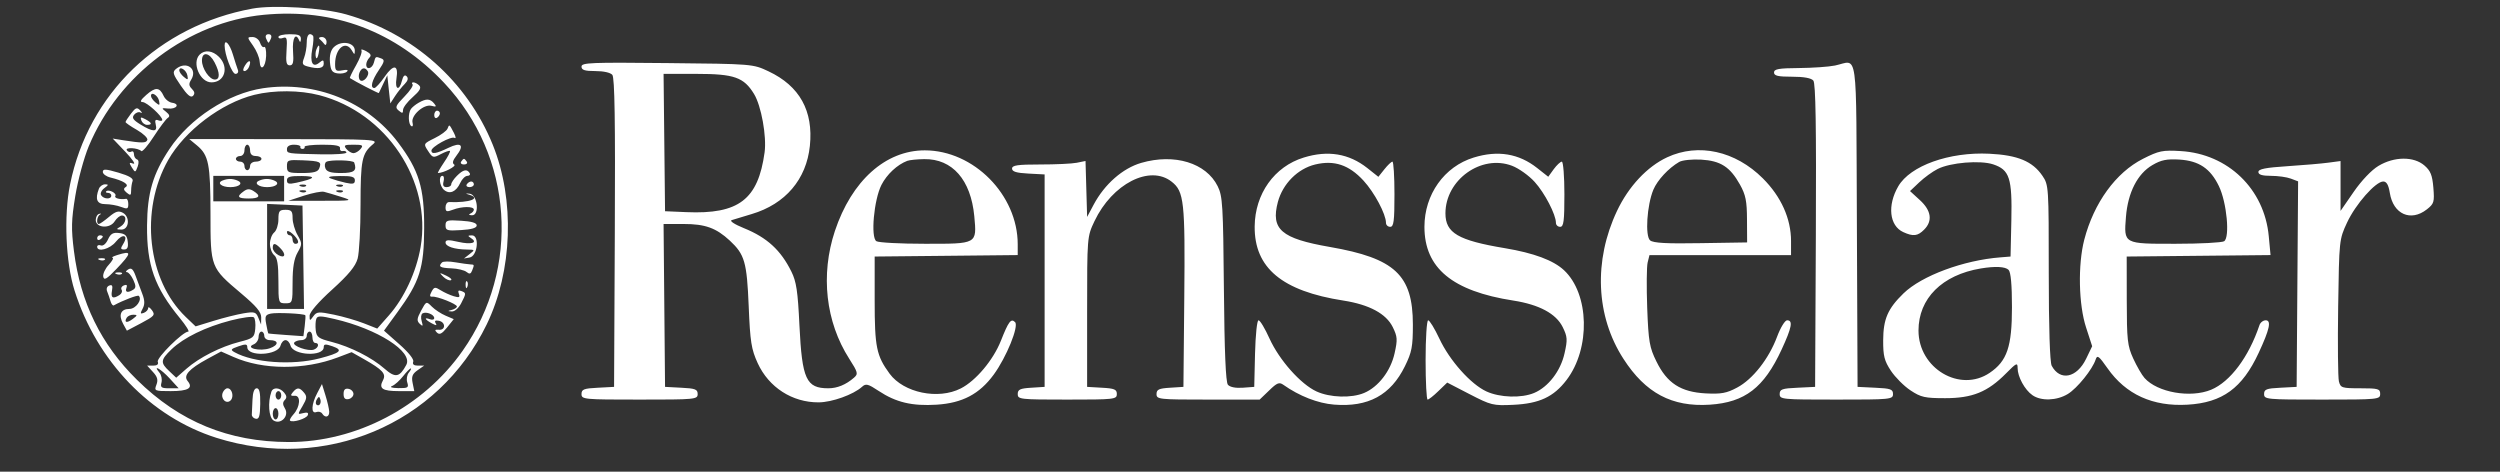 <svg xmlns="http://www.w3.org/2000/svg" xmlns:xlink="http://www.w3.org/1999/xlink" width="212" zoomAndPan="magnify" viewBox="0 0 159 30" height="40" preserveAspectRatio="xMidYMid meet" version="1.0"><rect x="0" y="0" width="159" height="30" fill="#333333" stroke="none"/><defs><clipPath id="44dd042773"><path d="M 4.016 0.375 L 154.984 0.375 L 154.984 28.68 L 4.016 28.68 Z M 4.016 0.375 " clip-rule="nonzero"/></clipPath></defs><g clip-path="url(#44dd042773)"><path fill="#ffffff" d="M 16.055 0.547 C 10.109 1.637 5.625 5.961 4.457 11.727 C 4.051 13.723 4.176 16.691 4.742 18.48 C 6.164 22.984 9.574 26.52 13.773 27.848 C 20.656 30.02 27.863 26.996 30.953 20.637 C 32.602 17.242 32.754 12.711 31.34 9.207 C 29.711 5.176 26.273 2.117 22.012 0.914 C 20.52 0.492 17.398 0.301 16.055 0.547 M 16.777 0.941 C 12 1.402 7.539 4.75 5.645 9.301 C 5.34 10.035 4.953 11.461 4.789 12.465 C 4.535 14.012 4.523 14.543 4.703 15.969 C 5.113 19.23 6.422 21.906 8.707 24.152 C 11.418 26.824 14.547 28.105 18.355 28.113 C 22.645 28.121 26.914 25.887 29.422 22.312 C 33.129 17.035 32.641 9.941 28.25 5.273 C 25.16 1.992 21.246 0.512 16.777 0.941 M 16.922 2.445 C 16.98 2.594 17.051 2.715 17.078 2.715 C 17.105 2.715 17.176 2.594 17.234 2.445 C 17.297 2.281 17.234 2.176 17.078 2.176 C 16.922 2.176 16.859 2.281 16.922 2.445 M 17.707 2.352 C 17.707 2.445 17.84 2.477 17.996 2.414 C 18.246 2.32 18.277 2.438 18.223 3.23 C 18.172 3.965 18.215 4.156 18.43 4.156 C 18.641 4.156 18.688 3.965 18.637 3.258 C 18.578 2.422 18.809 2.027 19.031 2.582 C 19.086 2.715 19.125 2.68 19.137 2.492 C 19.145 2.242 19 2.176 18.43 2.176 C 18.031 2.176 17.707 2.254 17.707 2.352 M 19.508 2.703 C 19.508 2.996 19.434 3.434 19.34 3.676 C 19.195 4.055 19.23 4.137 19.566 4.227 C 20.246 4.41 20.59 4.348 20.59 4.047 C 20.59 3.801 20.543 3.793 20.312 3.984 C 19.887 4.336 19.699 3.98 19.859 3.125 C 19.938 2.707 19.957 2.324 19.906 2.27 C 19.672 2.039 19.508 2.219 19.508 2.703 M 16.094 2.906 C 16.309 3.211 16.496 3.656 16.512 3.898 C 16.551 4.582 16.895 4.297 16.926 3.559 C 16.938 3.195 16.883 2.938 16.801 2.988 C 16.719 3.039 16.602 2.918 16.539 2.719 C 16.473 2.516 16.266 2.355 16.062 2.355 C 15.707 2.355 15.711 2.367 16.094 2.906 M 20.332 2.492 C 20.422 2.566 20.559 2.707 20.629 2.805 C 20.707 2.91 20.766 2.852 20.77 2.672 C 20.77 2.496 20.637 2.355 20.469 2.355 C 20.305 2.355 20.242 2.418 20.332 2.492 M 14.285 2.895 C 14.285 3.465 14.754 4.699 14.973 4.699 C 15.113 4.699 15.184 4.586 15.129 4.445 C 15.074 4.309 14.934 3.863 14.809 3.457 C 14.609 2.789 14.285 2.441 14.285 2.895 M 21.223 3.008 C 21.035 3.199 20.949 3.531 20.984 3.953 C 21.031 4.484 21.121 4.617 21.469 4.668 C 21.703 4.703 21.973 4.652 22.066 4.555 C 22.176 4.445 22.07 4.414 21.773 4.473 C 21.371 4.547 21.312 4.5 21.312 4.078 C 21.312 3.074 21.98 2.531 22.379 3.211 C 22.539 3.492 22.562 3.492 22.566 3.23 C 22.578 2.691 21.688 2.543 21.223 3.008 M 20.117 3.16 C 20.062 3.305 20.051 3.527 20.094 3.656 C 20.137 3.781 20.215 3.664 20.266 3.391 C 20.367 2.859 20.285 2.727 20.117 3.16 M 22.988 3.203 C 23.047 3.293 22.891 3.719 22.648 4.148 C 22.402 4.578 22.227 4.945 22.254 4.965 C 22.527 5.152 24.074 5.953 24.094 5.918 C 24.109 5.891 24.234 5.625 24.375 5.328 L 24.633 4.789 L 24.727 5.684 L 24.824 6.578 L 25.125 6.113 C 25.293 5.859 25.566 5.512 25.738 5.344 C 25.941 5.137 25.984 4.977 25.863 4.852 C 25.738 4.73 25.641 4.824 25.562 5.137 C 25.391 5.82 25.102 5.699 25.215 4.992 C 25.359 4.105 25.031 4.059 24.461 4.883 C 24.188 5.277 23.895 5.598 23.809 5.598 C 23.527 5.598 23.645 5.121 24.09 4.465 C 24.453 3.93 24.48 3.809 24.254 3.719 C 23.879 3.578 23.887 3.574 23.781 3.977 C 23.676 4.375 23.293 4.473 23.293 4.102 C 23.293 3.973 23.383 3.781 23.492 3.668 C 23.637 3.523 23.582 3.414 23.289 3.254 C 23.07 3.137 22.934 3.113 22.988 3.203 M 12.699 3.473 C 12.184 3.988 12.715 5.238 13.449 5.238 C 14.297 5.238 14.582 4.273 13.926 3.617 C 13.52 3.211 13.02 3.152 12.699 3.473 M 12.844 3.848 C 12.844 4.359 13.316 5.059 13.664 5.059 C 14 5.059 13.996 4.637 13.648 3.969 C 13.32 3.332 12.844 3.262 12.844 3.848 M 15.582 4.164 C 15.445 4.387 15.434 4.52 15.551 4.52 C 15.652 4.52 15.785 4.395 15.844 4.238 C 16.008 3.816 15.832 3.766 15.582 4.164 M 36.984 4.234 C 36.984 4.453 37.184 4.52 37.863 4.52 C 38.387 4.52 38.824 4.617 38.945 4.762 C 39.094 4.941 39.137 7.719 39.102 14.805 L 39.055 24.605 L 38.02 24.66 C 37.133 24.703 36.984 24.762 36.984 25.062 C 36.984 25.402 37.137 25.414 40.676 25.414 C 44.219 25.414 44.371 25.402 44.371 25.062 C 44.371 24.762 44.223 24.703 43.336 24.66 L 42.297 24.605 L 42.203 14.246 L 43.477 14.246 C 44.852 14.246 45.543 14.496 46.414 15.301 C 47.363 16.184 47.5 16.66 47.617 19.469 C 47.711 21.754 47.785 22.211 48.188 23.094 C 48.895 24.637 50.387 25.598 52.066 25.59 C 52.914 25.586 54.273 25.098 54.824 24.602 C 55.066 24.379 55.207 24.414 55.883 24.863 C 56.984 25.594 58.016 25.836 59.574 25.738 C 61.211 25.633 62.293 25.062 63.199 23.828 C 64.012 22.715 64.812 20.746 64.559 20.488 C 64.301 20.23 64.145 20.438 63.656 21.676 C 63.168 22.902 62.066 24.215 61.109 24.703 C 59.672 25.438 57.48 24.984 56.582 23.77 C 55.742 22.625 55.629 22.082 55.629 19.109 L 55.629 16.316 L 60.18 16.27 L 64.727 16.223 L 64.727 15.535 C 64.727 12.395 61.926 9.562 58.816 9.562 C 56.316 9.562 54.164 11.496 53.098 14.695 C 52.176 17.477 52.512 20.473 54.008 22.812 C 54.57 23.691 54.59 23.781 54.312 24.023 C 53.805 24.465 53.25 24.695 52.684 24.695 C 51.273 24.695 51.012 24.125 50.844 20.695 C 50.742 18.527 50.648 17.906 50.332 17.273 C 49.656 15.906 48.785 15.109 47.316 14.512 C 46.719 14.27 46.383 14.051 46.535 14 C 46.684 13.953 47.258 13.781 47.812 13.613 C 49.949 12.977 51.289 11.406 51.508 9.277 C 51.738 7.055 50.859 5.469 48.875 4.535 C 47.887 4.07 47.867 4.066 42.434 4.012 C 37.582 3.961 36.984 3.984 36.984 4.234 M 116.703 4.168 C 116.305 4.25 115.27 4.32 114.406 4.328 C 113.129 4.336 112.828 4.391 112.828 4.609 C 112.828 4.82 113.074 4.879 113.977 4.879 C 114.727 4.879 115.195 4.965 115.328 5.125 C 115.477 5.301 115.52 8.035 115.488 14.988 L 115.441 24.605 L 114.312 24.66 C 113.336 24.703 113.188 24.758 113.188 25.062 C 113.188 25.402 113.336 25.414 116.793 25.414 C 120.246 25.414 120.395 25.402 120.395 25.062 C 120.395 24.758 120.246 24.703 119.27 24.66 L 118.141 24.605 L 118.098 14.289 C 118.043 2.73 118.199 3.859 116.703 4.168 M 11.195 4.383 C 10.953 4.582 10.992 4.711 11.5 5.449 C 11.906 6.043 12.133 6.234 12.27 6.102 C 12.402 5.965 12.387 5.836 12.207 5.656 C 12.008 5.457 11.996 5.328 12.156 5.074 C 12.59 4.379 11.852 3.848 11.195 4.383 M 11.402 4.48 C 11.402 4.574 11.535 4.762 11.695 4.895 C 11.945 5.105 11.977 5.09 11.918 4.797 C 11.852 4.445 11.402 4.172 11.402 4.48 M 22.855 4.637 C 22.793 4.805 22.812 5.008 22.898 5.098 C 23.102 5.297 23.543 4.777 23.387 4.527 C 23.215 4.25 22.988 4.297 22.855 4.637 M 42.25 9.066 L 42.297 13.434 L 43.648 13.492 C 46.984 13.637 48.215 12.695 48.629 9.688 C 48.766 8.672 48.418 6.73 47.957 5.977 C 47.312 4.918 46.695 4.699 44.32 4.699 L 42.203 4.699 Z M 26.238 5.363 C 26.309 5.43 26.074 5.781 25.719 6.145 C 25.156 6.723 25.109 6.828 25.355 7.031 C 25.586 7.223 25.633 7.219 25.633 6.992 C 25.633 6.84 25.91 6.473 26.25 6.176 C 26.699 5.781 26.809 5.586 26.664 5.438 C 26.555 5.328 26.387 5.238 26.289 5.238 C 26.195 5.238 26.172 5.293 26.238 5.363 M 16.719 5.613 C 14.516 5.941 12.066 7.531 10.781 9.473 C 9.723 11.062 9.371 12.258 9.352 14.336 C 9.328 16.855 9.832 18.281 11.441 20.234 C 11.828 20.707 12.066 21.09 11.973 21.09 C 11.633 21.09 9.941 22.766 10.035 23.008 C 10.098 23.168 9.996 23.254 9.746 23.254 L 9.359 23.254 L 9.73 23.66 C 10.012 23.965 10.066 24.164 9.949 24.469 C 9.797 24.863 9.828 24.875 10.859 24.875 C 11.973 24.875 12.305 24.68 11.934 24.234 C 11.645 23.883 12.012 23.469 13.188 22.828 L 14.062 22.355 L 14.859 22.707 C 16.727 23.531 19.352 23.543 21.488 22.73 L 22.363 22.398 L 23.145 22.84 C 24.336 23.516 24.574 23.777 24.359 24.18 C 24.074 24.711 24.312 24.875 25.371 24.875 L 26.348 24.875 L 26.242 24.355 C 26.16 23.949 26.23 23.777 26.559 23.547 L 26.977 23.254 L 26.582 23.254 C 26.32 23.254 26.219 23.168 26.281 23.004 C 26.34 22.855 25.984 22.41 25.398 21.895 L 24.422 21.031 L 25.285 19.844 C 26.695 17.91 26.969 17.051 26.977 14.516 C 26.988 11.934 26.652 10.836 25.312 9.055 C 23.352 6.453 20.02 5.117 16.719 5.613 M 9.305 6.035 C 8.945 6.352 8.875 6.488 9.07 6.492 C 9.344 6.5 10.32 7.387 10.32 7.629 C 10.32 7.695 10.207 7.703 10.066 7.652 C 9.879 7.578 9.836 7.652 9.906 7.926 C 10.031 8.41 9.727 8.406 8.941 7.922 C 8.453 7.621 8.371 7.492 8.535 7.293 C 8.648 7.156 8.832 7.094 8.945 7.16 C 9.059 7.223 9.047 7.16 8.914 7.02 C 8.715 6.809 8.629 6.84 8.336 7.219 C 8.145 7.469 7.988 7.711 7.984 7.762 C 7.984 7.809 8.312 8.039 8.715 8.266 C 9.113 8.496 9.41 8.781 9.371 8.898 C 9.297 9.109 9.043 9.109 7.801 8.914 L 7.168 8.812 L 7.98 9.664 C 8.426 10.133 8.648 10.465 8.477 10.406 C 8.207 10.312 8.195 10.344 8.383 10.648 C 8.598 10.988 8.609 10.988 8.754 10.598 C 8.844 10.352 8.828 10.176 8.711 10.137 C 8.605 10.102 8.52 9.953 8.52 9.805 C 8.52 9.66 8.445 9.586 8.352 9.645 C 8.262 9.699 8.133 9.66 8.066 9.555 C 7.938 9.352 8.773 9.395 8.988 9.609 C 9.051 9.672 9.414 9.254 9.785 8.676 C 10.16 8.098 10.559 7.566 10.676 7.496 C 10.82 7.402 10.785 7.289 10.559 7.109 C 10.254 6.871 10.262 6.859 10.684 6.902 C 11.223 6.961 11.473 6.613 10.945 6.535 C 10.746 6.508 10.504 6.312 10.406 6.098 C 10.152 5.539 9.887 5.523 9.305 6.035 M 16.176 6.031 C 14.082 6.551 11.75 8.316 10.695 10.18 C 8.879 13.383 9.375 17.816 11.816 20.16 L 12.441 20.758 L 13.586 20.406 C 14.219 20.211 15.078 19.996 15.5 19.926 C 16.195 19.812 16.281 19.84 16.434 20.219 L 16.605 20.641 L 16.613 20.191 C 16.617 19.848 16.309 19.48 15.336 18.66 C 13.387 17.016 13.387 17.016 13.387 13.582 C 13.383 10.43 13.273 9.867 12.523 9.246 L 12.035 8.844 L 18.07 8.848 C 23.852 8.852 24.086 8.867 23.723 9.172 C 23.016 9.762 22.934 10.168 22.93 13.02 C 22.93 14.535 22.848 16.078 22.746 16.445 C 22.609 16.938 22.176 17.465 21.125 18.418 C 20.242 19.215 19.691 19.859 19.691 20.078 C 19.691 20.422 19.703 20.422 19.926 20.117 C 20.141 19.82 20.262 19.812 21.234 20.012 C 21.82 20.133 22.684 20.383 23.148 20.566 L 23.992 20.898 L 24.73 20.062 C 25.711 18.949 26.477 17.297 26.75 15.715 C 27.469 11.504 24.578 7.168 20.312 6.055 C 19.066 5.73 17.434 5.723 16.176 6.031 M 9.602 6.102 C 9.602 6.195 9.73 6.383 9.891 6.516 C 10.145 6.727 10.176 6.711 10.117 6.418 C 10.051 6.066 9.602 5.793 9.602 6.102 M 26.625 6.535 C 26.426 6.648 26.207 6.828 26.133 6.934 C 25.945 7.211 25.965 7.898 26.16 8.02 C 26.25 8.074 26.285 7.977 26.238 7.801 C 26.121 7.348 26.953 6.605 27.438 6.73 C 27.75 6.812 27.781 6.785 27.605 6.574 C 27.352 6.27 27.109 6.258 26.625 6.535 M 27.617 7.32 C 27.617 7.477 27.699 7.551 27.797 7.488 C 27.895 7.43 27.977 7.301 27.977 7.211 C 27.977 7.117 27.895 7.039 27.797 7.039 C 27.699 7.039 27.617 7.168 27.617 7.32 M 8.992 7.668 C 9.051 7.816 9.211 7.941 9.352 7.941 C 9.703 7.941 9.664 7.805 9.246 7.582 C 8.953 7.426 8.91 7.441 8.992 7.668 M 28.465 8.176 C 28.414 8.316 28.043 8.59 27.645 8.785 C 26.926 9.141 26.922 9.145 27.227 9.605 C 27.516 10.047 27.555 10.055 28.039 9.801 C 28.32 9.652 28.582 9.566 28.617 9.602 C 28.656 9.641 28.484 9.973 28.234 10.336 C 27.988 10.703 27.816 11.004 27.852 11.004 C 28.207 11.004 29.051 10.57 28.891 10.469 C 28.75 10.383 28.789 10.211 29.023 9.91 C 29.555 9.227 29.336 9.008 28.52 9.402 C 27.742 9.777 27.438 9.828 27.438 9.578 C 27.438 9.332 28.699 8.641 28.91 8.77 C 29.012 8.832 28.992 8.691 28.871 8.457 C 28.574 7.887 28.574 7.887 28.465 8.176 M 15.547 9.562 C 15.547 9.762 15.426 9.922 15.277 9.922 C 15.129 9.922 15.004 10.004 15.004 10.102 C 15.004 10.203 15.129 10.281 15.277 10.281 C 15.426 10.281 15.547 10.402 15.547 10.551 C 15.547 10.703 15.629 10.824 15.727 10.824 C 15.824 10.824 15.906 10.703 15.906 10.551 C 15.906 10.402 16.066 10.281 16.266 10.281 C 16.465 10.281 16.629 10.203 16.629 10.102 C 16.629 10.004 16.465 9.922 16.266 9.922 C 16.027 9.922 15.906 9.801 15.906 9.562 C 15.906 9.363 15.824 9.203 15.727 9.203 C 15.629 9.203 15.547 9.363 15.547 9.562 M 18.25 9.473 C 18.25 9.773 18.238 9.77 20.457 9.816 C 21.324 9.832 22.031 9.785 22.031 9.703 C 22.031 9.625 21.93 9.582 21.805 9.605 C 21.684 9.633 21.602 9.551 21.625 9.426 C 21.66 9.266 21.34 9.203 20.5 9.203 C 19.855 9.203 19.348 9.262 19.375 9.336 C 19.398 9.41 19.34 9.473 19.238 9.473 C 19.141 9.473 19.078 9.41 19.105 9.336 C 19.129 9.262 18.945 9.203 18.699 9.203 C 18.418 9.203 18.25 9.305 18.25 9.473 M 22.031 9.473 C 22.156 9.621 22.359 9.742 22.48 9.742 C 22.605 9.742 22.809 9.621 22.934 9.473 C 23.125 9.238 23.062 9.203 22.48 9.203 C 21.902 9.203 21.84 9.238 22.031 9.473 M 106.031 10.004 C 104.758 10.598 103.582 11.852 102.844 13.41 C 101.344 16.578 101.492 20.105 103.25 22.82 C 104.656 25.004 106.34 25.895 108.746 25.738 C 110.977 25.59 112.188 24.66 113.309 22.234 C 113.961 20.824 114.047 20.371 113.66 20.371 C 113.523 20.371 113.238 20.836 113.023 21.414 C 112.5 22.816 111.473 24.125 110.484 24.648 C 109.812 25.008 109.473 25.07 108.484 25.02 C 106.895 24.934 106.023 24.371 105.348 22.988 C 104.906 22.094 104.844 21.727 104.762 19.578 C 104.715 18.254 104.727 16.957 104.789 16.699 L 104.906 16.227 L 113.91 16.227 L 113.91 15.332 C 113.91 13.906 113.281 12.508 112.121 11.348 C 110.371 9.598 108.02 9.078 106.031 10.004 M 136.297 10.098 C 134.566 10.973 133.172 12.898 132.559 15.246 C 132.148 16.832 132.199 19.383 132.676 20.832 L 133.062 22.02 L 132.676 22.82 C 132.082 24.039 131.02 24.254 130.488 23.262 C 130.371 23.047 130.301 20.797 130.301 17.348 C 130.301 11.867 130.297 11.766 129.898 11.18 C 129.27 10.258 128.32 9.863 126.523 9.777 C 123.969 9.652 121.492 10.539 120.73 11.848 C 120.023 13.062 120.164 14.359 121.047 14.762 C 121.68 15.051 121.965 15.02 122.375 14.605 C 122.926 14.055 122.832 13.391 122.105 12.727 L 121.477 12.152 L 122.062 11.598 C 122.383 11.293 122.91 10.91 123.238 10.746 C 124.047 10.336 125.938 10.18 126.766 10.453 C 127.809 10.801 127.98 11.324 127.922 14.023 L 127.871 16.316 L 127.238 16.367 C 124.883 16.547 122.215 17.539 121.062 18.66 C 120.062 19.633 119.777 20.289 119.77 21.645 C 119.766 22.641 119.844 22.949 120.262 23.582 C 120.535 23.992 121.094 24.555 121.508 24.828 C 122.172 25.27 122.43 25.324 123.715 25.324 C 125.441 25.324 126.414 24.93 127.578 23.754 C 128.246 23.078 128.32 23.043 128.32 23.406 C 128.32 23.961 128.773 24.793 129.262 25.133 C 129.809 25.52 130.816 25.484 131.512 25.059 C 132.113 24.695 133.086 23.484 133.285 22.863 C 133.383 22.559 133.488 22.637 134.035 23.418 C 135.207 25.09 136.914 25.867 139.129 25.738 C 141.344 25.609 142.609 24.688 143.652 22.441 C 144.352 20.938 144.473 20.371 144.098 20.371 C 143.938 20.371 143.754 20.512 143.699 20.688 C 143.023 22.699 141.848 24.277 140.633 24.785 C 139.32 25.332 137.211 24.961 136.391 24.039 C 136.219 23.848 135.898 23.289 135.672 22.797 C 135.305 21.992 135.266 21.621 135.262 19.109 L 135.258 16.316 L 144.406 16.223 L 144.293 15.02 C 144.016 12.023 141.703 9.789 138.699 9.609 C 137.539 9.539 137.312 9.586 136.297 10.098 M 82.918 10.02 C 81.047 10.594 79.816 12.328 79.797 14.402 C 79.773 17.039 81.539 18.512 85.445 19.117 C 87.09 19.375 88.156 19.949 88.578 20.801 C 88.879 21.414 88.891 21.598 88.695 22.473 C 88.445 23.598 87.66 24.613 86.758 24.992 C 85.949 25.332 84.59 25.289 83.734 24.898 C 82.723 24.434 81.367 22.906 80.742 21.535 C 80.453 20.895 80.141 20.371 80.043 20.371 C 79.945 20.371 79.852 21.293 79.82 22.488 L 79.77 24.605 L 79.035 24.66 C 78.578 24.691 78.223 24.621 78.094 24.469 C 77.957 24.301 77.875 22.367 77.84 18.379 C 77.793 13.055 77.758 12.473 77.445 11.844 C 76.707 10.359 74.699 9.746 72.582 10.359 C 71.402 10.703 70.254 11.711 69.559 13.012 L 69.141 13.797 L 69.09 12.02 L 69.039 10.238 L 68.48 10.352 C 68.176 10.414 67.125 10.461 66.145 10.461 C 64.711 10.461 64.367 10.512 64.367 10.723 C 64.367 10.914 64.645 11 65.402 11.039 L 66.438 11.094 L 66.438 24.605 L 65.582 24.66 C 64.875 24.703 64.727 24.773 64.727 25.066 C 64.727 25.398 64.879 25.414 67.879 25.414 C 70.883 25.414 71.031 25.398 71.031 25.062 C 71.031 24.77 70.887 24.703 70.086 24.66 L 69.141 24.605 L 69.141 19.832 C 69.141 15.059 69.141 15.055 69.609 14.066 C 70.738 11.688 73.129 10.461 74.516 11.555 C 75.309 12.176 75.379 12.824 75.32 18.93 L 75.266 24.605 L 74.41 24.66 C 73.703 24.703 73.555 24.773 73.555 25.066 C 73.555 25.398 73.707 25.414 76.836 25.414 L 80.113 25.414 L 80.715 24.836 C 81.219 24.344 81.359 24.289 81.621 24.473 C 82.637 25.191 83.816 25.652 84.852 25.734 C 87.02 25.906 88.449 25.133 89.352 23.293 C 89.793 22.395 89.859 22.055 89.859 20.641 C 89.855 17.488 88.715 16.426 84.582 15.707 C 81.48 15.168 80.812 14.59 81.273 12.844 C 81.586 11.684 82.535 10.73 83.648 10.461 C 84.859 10.172 85.793 10.484 86.719 11.488 C 87.41 12.238 88.148 13.621 88.148 14.172 C 88.148 14.312 88.27 14.426 88.418 14.426 C 88.641 14.426 88.688 14.074 88.688 12.355 C 88.688 11.215 88.629 10.281 88.559 10.281 C 88.488 10.281 88.258 10.5 88.047 10.766 L 87.664 11.246 L 86.961 10.688 C 85.793 9.766 84.457 9.543 82.918 10.02 M 93.727 10.02 C 91.855 10.594 90.594 12.367 90.594 14.426 C 90.594 17.047 92.367 18.516 96.254 19.117 C 97.898 19.375 98.965 19.949 99.387 20.801 C 99.688 21.414 99.703 21.598 99.504 22.473 C 99.254 23.598 98.469 24.613 97.57 24.992 C 96.758 25.332 95.398 25.289 94.543 24.898 C 93.543 24.441 92.191 22.926 91.543 21.535 C 91.242 20.895 90.922 20.371 90.832 20.371 C 90.742 20.371 90.668 21.508 90.668 22.895 C 90.668 24.281 90.727 25.414 90.797 25.414 C 90.867 25.414 91.176 25.172 91.48 24.875 L 92.043 24.332 L 93.469 25.07 C 94.832 25.773 94.961 25.809 96.25 25.746 C 97.898 25.668 98.809 25.246 99.629 24.172 C 101.168 22.164 101.086 18.691 99.469 17.184 C 98.793 16.555 97.559 16.094 95.715 15.785 C 92.734 15.289 91.93 14.816 91.93 13.57 C 91.93 11.434 94.215 9.801 96.164 10.543 C 96.598 10.707 97.246 11.172 97.605 11.57 C 98.242 12.27 98.957 13.648 98.957 14.172 C 98.957 14.312 99.078 14.426 99.227 14.426 C 99.449 14.426 99.496 14.074 99.496 12.355 C 99.496 11.215 99.422 10.281 99.332 10.281 C 99.242 10.281 99.008 10.5 98.816 10.762 L 98.469 11.242 L 97.766 10.688 C 96.602 9.766 95.266 9.543 93.727 10.02 M 18.25 10.578 C 18.25 10.973 18.32 11.004 19.219 11.004 C 19.957 11.004 20.219 10.93 20.305 10.707 C 20.465 10.289 20.375 10.246 19.25 10.195 C 18.305 10.156 18.25 10.176 18.25 10.578 M 20.754 10.293 C 20.656 10.352 20.629 10.535 20.695 10.703 C 20.781 10.926 21.035 11.004 21.691 11.004 C 22.535 11.004 22.715 10.859 22.527 10.336 C 22.473 10.18 20.996 10.145 20.754 10.293 M 29.328 10.281 C 29.266 10.383 29.348 10.461 29.508 10.461 C 29.668 10.461 29.75 10.383 29.688 10.281 C 29.625 10.184 29.547 10.102 29.508 10.102 C 29.469 10.102 29.391 10.184 29.328 10.281 M 57.703 10.23 C 57.062 10.473 56.406 11.086 56.059 11.762 C 55.582 12.703 55.363 15.105 55.738 15.34 C 55.875 15.43 57.258 15.504 58.805 15.504 C 62.168 15.508 62.129 15.531 61.965 13.75 C 61.746 11.438 60.57 10.094 58.781 10.121 C 58.336 10.125 57.852 10.176 57.703 10.23 M 106.793 10.301 C 106.117 10.695 105.414 11.453 105.156 12.062 C 104.746 13.039 104.617 15.02 104.949 15.289 C 105.148 15.457 106.012 15.504 108.168 15.465 L 111.117 15.418 L 111.109 13.977 C 111.105 12.785 111.027 12.395 110.66 11.738 C 110.027 10.609 109.434 10.227 108.191 10.152 C 107.613 10.121 106.992 10.184 106.793 10.301 M 136.891 10.5 C 135.945 11.051 135.336 12.242 135.211 13.785 C 135.074 15.527 135.039 15.508 138.387 15.504 C 139.934 15.504 141.316 15.43 141.453 15.344 C 141.832 15.102 141.625 12.871 141.121 11.836 C 140.578 10.711 139.852 10.227 138.602 10.148 C 137.809 10.102 137.449 10.172 136.891 10.5 M 151.27 10.551 C 150.832 10.812 150.191 11.484 149.695 12.203 L 148.859 13.414 L 148.859 10.242 L 148.094 10.344 C 147.672 10.402 146.496 10.504 145.48 10.57 C 144.094 10.66 143.633 10.75 143.633 10.938 C 143.633 11.109 143.875 11.184 144.434 11.184 C 144.871 11.184 145.441 11.262 145.695 11.359 L 146.16 11.535 L 146.066 24.605 L 145.031 24.66 C 144.141 24.703 143.996 24.762 143.996 25.062 C 143.996 25.402 144.145 25.414 147.688 25.414 C 151.262 25.414 151.379 25.402 151.379 25.055 C 151.379 24.73 151.262 24.695 150.121 24.695 C 148.941 24.695 148.859 24.668 148.754 24.254 C 148.695 24.012 148.672 21.887 148.707 19.527 C 148.77 15.266 148.773 15.23 149.273 14.156 C 149.816 12.988 151.09 11.543 151.574 11.543 C 151.785 11.543 151.91 11.758 151.992 12.266 C 152.207 13.625 153.324 14.121 154.348 13.316 C 154.805 12.957 154.836 12.848 154.762 11.934 C 154.695 11.137 154.582 10.859 154.191 10.523 C 153.512 9.938 152.27 9.949 151.27 10.551 M 6.539 10.934 C 6.539 11.066 6.762 11.23 7.035 11.293 C 7.828 11.484 8.242 11.742 7.996 11.895 C 7.84 11.992 7.855 12.086 8.062 12.258 C 8.297 12.453 8.34 12.434 8.34 12.121 C 8.34 11.918 8.383 11.645 8.434 11.512 C 8.496 11.348 8.211 11.18 7.531 10.98 C 6.723 10.742 6.539 10.734 6.539 10.934 M 29.059 11.184 C 28.859 11.383 28.699 11.625 28.699 11.723 C 28.699 11.824 28.566 11.902 28.406 11.902 C 28.203 11.902 28.145 11.793 28.211 11.543 C 28.262 11.344 28.23 11.184 28.141 11.184 C 27.875 11.184 27.953 11.84 28.246 12.082 C 28.602 12.379 29.012 12.199 29.27 11.637 C 29.383 11.387 29.59 11.184 29.727 11.184 C 29.867 11.184 29.93 11.102 29.867 11.004 C 29.699 10.73 29.457 10.785 29.059 11.184 M 13.566 11.992 L 13.566 12.805 L 18.07 12.805 L 18.07 11.184 L 13.566 11.184 Z M 18.25 11.469 C 18.25 11.695 18.367 11.727 18.836 11.625 C 20.047 11.359 20.176 11.207 19.195 11.195 C 18.449 11.188 18.25 11.242 18.25 11.469 M 21.039 11.352 C 21.238 11.43 21.664 11.555 21.988 11.625 C 22.453 11.727 22.57 11.695 22.57 11.469 C 22.57 11.242 22.371 11.188 21.625 11.195 C 20.961 11.203 20.789 11.25 21.039 11.352 M 14.148 11.484 C 13.773 11.633 14.09 11.902 14.645 11.902 C 15.234 11.902 15.508 11.637 15.078 11.473 C 14.758 11.348 14.477 11.352 14.148 11.484 M 16.492 11.484 C 16.117 11.633 16.434 11.902 16.988 11.902 C 17.578 11.902 17.848 11.637 17.422 11.473 C 17.098 11.348 16.816 11.352 16.492 11.484 M 29.688 11.723 C 29.625 11.824 29.703 11.902 29.859 11.902 C 30.012 11.902 30.137 11.824 30.137 11.723 C 30.137 11.625 30.062 11.543 29.969 11.543 C 29.875 11.543 29.75 11.625 29.688 11.723 M 6.289 12.008 C 6.031 12.676 6.164 12.984 6.707 12.984 C 6.996 12.984 7.445 13.062 7.699 13.16 C 8.098 13.312 8.16 13.289 8.16 12.98 C 8.16 12.785 8.098 12.633 8.023 12.645 C 7.637 12.707 7.25 12.605 7.336 12.465 C 7.445 12.289 6.906 12.016 6.754 12.168 C 6.703 12.223 6.754 12.266 6.867 12.266 C 6.984 12.266 7.078 12.344 7.078 12.445 C 7.078 12.691 6.59 12.672 6.434 12.418 C 6.359 12.305 6.453 12.102 6.637 11.965 C 6.91 11.766 6.918 11.723 6.684 11.723 C 6.527 11.723 6.348 11.852 6.289 12.008 M 19.117 11.848 C 19.246 11.898 19.402 11.891 19.461 11.832 C 19.52 11.773 19.414 11.73 19.223 11.738 C 19.016 11.746 18.973 11.789 19.117 11.848 M 21.457 11.848 C 21.586 11.898 21.742 11.891 21.801 11.832 C 21.863 11.773 21.758 11.73 21.566 11.738 C 21.355 11.746 21.312 11.789 21.457 11.848 M 15.492 12.172 C 15.031 12.504 15.117 12.625 15.816 12.625 C 16.512 12.625 16.617 12.457 16.121 12.148 C 15.879 11.996 15.723 12 15.492 12.172 M 19.117 12.207 C 19.246 12.258 19.402 12.254 19.461 12.191 C 19.52 12.133 19.414 12.09 19.223 12.098 C 19.016 12.105 18.973 12.148 19.117 12.207 M 19.328 12.445 L 18.34 12.77 L 20.41 12.77 C 22.434 12.77 22.465 12.762 21.691 12.52 C 21.258 12.383 20.77 12.238 20.609 12.199 C 20.449 12.156 19.875 12.27 19.328 12.445 M 21.457 12.207 C 21.586 12.258 21.742 12.254 21.801 12.191 C 21.863 12.133 21.758 12.09 21.566 12.098 C 21.355 12.105 21.312 12.148 21.457 12.207 M 29.824 12.379 C 30.633 12.617 29.875 12.902 28.562 12.852 C 28.438 12.848 28.336 12.996 28.336 13.18 C 28.336 13.465 28.406 13.492 28.801 13.34 C 29.383 13.117 30.137 13.113 30.137 13.332 C 30.137 13.422 30.039 13.535 29.914 13.586 C 29.781 13.641 29.824 13.684 30.016 13.691 C 30.516 13.715 30.375 12.371 29.867 12.32 C 29.586 12.293 29.578 12.305 29.824 12.379 M 16.988 16.309 L 16.988 19.648 L 19.336 19.648 L 19.289 16.363 L 19.238 13.074 L 18.113 13.02 L 16.988 12.969 Z M 6.93 13.797 C 6.637 14.043 6.348 14.246 6.289 14.246 C 6.102 14.246 6.168 13.742 6.363 13.645 C 6.465 13.594 6.445 13.574 6.316 13.598 C 6.191 13.625 6.09 13.801 6.09 13.992 C 6.09 14.5 6.988 14.566 7.293 14.078 C 7.422 13.871 7.629 13.707 7.754 13.707 C 8.09 13.707 8.027 14.199 7.664 14.41 C 7.375 14.578 7.379 14.594 7.715 14.602 C 8.215 14.609 8.289 13.789 7.809 13.531 C 7.539 13.387 7.355 13.441 6.93 13.797 M 17.707 13.953 C 17.707 14.289 17.586 14.664 17.438 14.785 C 17.289 14.91 17.168 15.234 17.168 15.508 C 17.168 15.781 17.289 16.105 17.438 16.227 C 17.637 16.391 17.707 16.828 17.707 17.871 C 17.707 19.266 17.715 19.289 18.16 19.289 C 18.598 19.289 18.609 19.258 18.609 17.953 C 18.609 17.012 18.703 16.453 18.926 16.062 C 19.223 15.535 19.223 15.48 18.926 14.953 C 18.75 14.645 18.609 14.16 18.609 13.871 C 18.609 13.43 18.535 13.344 18.16 13.344 C 17.766 13.344 17.707 13.426 17.707 13.953 M 28.336 14.336 C 28.336 14.66 28.438 14.691 29.328 14.633 C 29.996 14.594 30.32 14.496 30.32 14.336 C 30.32 14.176 29.996 14.078 29.328 14.039 C 28.438 13.98 28.336 14.012 28.336 14.336 M 18.25 14.758 C 18.25 14.871 18.328 14.965 18.43 14.965 C 18.527 14.965 18.609 15.09 18.609 15.238 C 18.609 15.387 18.691 15.508 18.789 15.508 C 19.078 15.508 18.996 15.23 18.609 14.875 C 18.406 14.691 18.25 14.641 18.25 14.758 M 6.867 15.23 C 6.746 15.5 6.555 15.66 6.418 15.609 C 6.285 15.559 6.18 15.598 6.18 15.691 C 6.18 16.062 6.996 15.844 7.371 15.371 C 7.805 14.828 8.191 14.949 7.836 15.516 C 7.652 15.809 7.664 15.867 7.898 15.867 C 8.102 15.867 8.168 15.727 8.125 15.371 C 8.082 14.984 7.965 14.863 7.574 14.82 C 7.191 14.773 7.035 14.863 6.867 15.23 M 6.18 15.156 C 6.18 15.262 6.258 15.297 6.359 15.238 C 6.457 15.176 6.539 15.09 6.539 15.047 C 6.539 15.004 6.457 14.965 6.359 14.965 C 6.258 14.965 6.18 15.051 6.18 15.156 M 29.953 15.141 C 30.426 15.438 29.98 15.574 29.148 15.383 C 28.523 15.238 28.336 15.246 28.336 15.422 C 28.336 15.676 28.891 15.859 29.688 15.871 C 30.211 15.879 30.219 15.887 29.867 16.16 L 29.508 16.441 L 29.867 16.379 C 30.375 16.289 30.512 14.965 30.016 14.969 C 29.742 14.973 29.734 15 29.953 15.141 M 17.348 15.77 C 17.348 15.914 17.512 16.121 17.707 16.227 C 18.145 16.461 18.211 16.164 17.812 15.766 C 17.484 15.438 17.348 15.438 17.348 15.77 M 7.438 16.227 C 7.191 16.309 7.062 16.379 7.156 16.391 C 7.246 16.398 7.137 16.602 6.914 16.844 C 6.691 17.082 6.535 17.418 6.566 17.594 C 6.617 17.852 6.781 17.754 7.395 17.117 C 8.398 16.066 8.406 15.918 7.438 16.227 M 6.324 16.531 C 6.453 16.582 6.609 16.578 6.672 16.516 C 6.73 16.457 6.625 16.414 6.434 16.422 C 6.223 16.43 6.18 16.473 6.324 16.531 M 28.113 16.691 C 27.852 16.953 27.984 17.039 28.703 17.066 C 29.102 17.082 29.539 17.184 29.672 17.297 C 29.859 17.449 29.941 17.43 30.027 17.207 C 30.172 16.828 30.176 16.828 29.914 16.816 C 29.789 16.812 29.363 16.75 28.969 16.684 C 28.57 16.613 28.188 16.617 28.113 16.691 M 8.152 17.137 C 8.008 17.227 7.973 17.305 8.07 17.309 C 8.168 17.309 8.352 17.527 8.477 17.797 C 8.652 18.18 8.652 18.309 8.477 18.422 C 8.125 18.645 7.934 18.594 8.043 18.309 C 8.109 18.133 8.055 18.082 7.883 18.148 C 7.738 18.203 7.672 18.328 7.734 18.43 C 7.797 18.527 7.734 18.68 7.598 18.766 C 7.18 19.031 7.035 18.949 7.121 18.496 C 7.18 18.176 7.137 18.086 6.949 18.16 C 6.797 18.219 6.746 18.371 6.82 18.547 C 6.887 18.707 6.98 18.984 7.031 19.164 C 7.082 19.34 7.176 19.457 7.238 19.422 C 7.805 19.109 8.758 18.746 8.828 18.816 C 9.066 19.055 8.641 19.648 8.23 19.648 C 7.68 19.648 7.52 20.027 7.832 20.598 L 8.07 21.031 L 8.988 20.547 C 9.82 20.105 9.883 20.031 9.664 19.73 C 9.531 19.551 9.422 19.488 9.422 19.598 C 9.422 19.703 9.297 19.84 9.148 19.898 C 8.922 19.984 8.906 19.938 9.07 19.633 C 9.215 19.363 9.211 19.113 9.051 18.691 C 8.91 18.309 8.766 17.93 8.625 17.547 C 8.465 17.109 8.352 17.012 8.152 17.137 M 125.98 17.074 C 123.516 17.484 122.016 18.984 122.016 21.023 C 122.016 23.43 124.656 24.996 126.547 23.711 C 127.652 22.961 127.961 22.051 127.961 19.539 C 127.961 18.102 127.887 17.309 127.746 17.164 C 127.535 16.953 126.891 16.922 125.98 17.074 M 7.406 17.43 C 7.535 17.484 7.691 17.477 7.75 17.418 C 7.812 17.355 7.703 17.316 7.516 17.324 C 7.305 17.332 7.262 17.375 7.406 17.43 M 28.188 17.598 C 28.348 17.758 28.566 17.859 28.672 17.824 C 28.777 17.789 28.648 17.656 28.379 17.531 C 27.93 17.32 27.918 17.324 28.188 17.598 M 29.613 18.133 C 29.621 18.344 29.664 18.387 29.723 18.242 C 29.773 18.113 29.766 17.957 29.707 17.898 C 29.648 17.836 29.605 17.945 29.613 18.133 M 27.449 18.547 C 27.316 18.797 27.324 18.883 27.484 18.867 C 27.797 18.832 29.059 19.336 29.059 19.492 C 29.059 19.566 28.914 19.66 28.742 19.707 C 28.449 19.781 28.449 19.789 28.738 19.809 C 28.914 19.82 29.168 19.598 29.324 19.301 C 29.66 18.648 29.66 18.633 29.336 18.508 C 29.156 18.438 29.109 18.496 29.184 18.688 C 29.27 18.914 29.207 18.945 28.859 18.84 C 28.621 18.77 28.246 18.598 28.027 18.461 C 27.672 18.238 27.609 18.246 27.449 18.547 M 26.785 19.754 C 26.512 20.262 26.496 20.402 26.695 20.594 C 26.895 20.781 26.914 20.75 26.82 20.43 C 26.754 20.215 26.777 19.992 26.871 19.934 C 27.098 19.797 27.617 20 27.617 20.23 C 27.617 20.328 27.496 20.363 27.348 20.305 C 26.941 20.152 27.02 20.328 27.457 20.562 C 27.75 20.719 27.809 20.719 27.707 20.551 C 27.617 20.406 27.688 20.359 27.91 20.402 C 28.352 20.484 28.352 21.012 27.914 20.973 C 27.656 20.953 27.629 20.992 27.789 21.152 C 27.953 21.312 28.105 21.234 28.434 20.828 L 28.859 20.297 L 28.344 20.078 C 28.059 19.957 27.664 19.699 27.469 19.504 C 27.113 19.148 27.113 19.148 26.785 19.754 M 17.219 19.945 C 16.879 20.02 16.836 20.117 16.93 20.609 C 16.988 20.922 17.047 21.191 17.059 21.203 C 17.07 21.219 17.578 21.262 18.188 21.305 L 19.297 21.383 L 19.379 20.742 C 19.422 20.391 19.441 20.078 19.418 20.051 C 19.336 19.945 17.602 19.863 17.219 19.945 M 8.062 20.203 C 7.867 20.52 8.074 20.566 8.445 20.285 C 8.75 20.055 8.754 20.02 8.484 20.016 C 8.32 20.012 8.129 20.098 8.062 20.203 M 14.684 20.379 C 13.078 20.793 11.684 21.473 10.906 22.219 C 10.207 22.895 10.188 23.066 10.766 23.605 L 11.207 24.023 L 11.852 23.457 C 12.672 22.738 14.027 22.051 15.234 21.742 C 16.109 21.52 16.18 21.461 16.234 20.914 C 16.266 20.59 16.227 20.262 16.145 20.184 C 16.062 20.105 15.406 20.195 14.684 20.379 M 20.117 20.277 C 20.066 20.41 20.051 20.742 20.082 21.012 C 20.133 21.438 20.262 21.535 21.082 21.742 C 22.285 22.051 23.645 22.738 24.461 23.453 C 25.141 24.051 25.414 24.004 25.84 23.207 C 26.285 22.375 24.023 20.926 21.277 20.289 C 20.387 20.078 20.191 20.078 20.117 20.277 M 16.445 21.434 C 16.445 21.621 16.305 21.832 16.133 21.902 C 15.559 22.133 16.535 22.367 17.164 22.148 C 17.742 21.945 17.738 21.633 17.156 21.633 C 16.965 21.633 16.809 21.512 16.809 21.363 C 16.809 21.215 16.727 21.09 16.629 21.09 C 16.527 21.09 16.445 21.246 16.445 21.434 M 19.508 21.363 C 19.508 21.512 19.352 21.633 19.16 21.633 C 18.969 21.633 18.766 21.707 18.711 21.793 C 18.578 22.004 19.617 22.367 19.965 22.234 C 20.266 22.121 20.324 21.812 20.051 21.812 C 19.949 21.812 19.871 21.648 19.871 21.453 C 19.871 21.254 19.789 21.09 19.691 21.09 C 19.59 21.09 19.508 21.215 19.508 21.363 M 17.84 21.98 C 17.676 22.609 15.727 22.703 15.727 22.078 C 15.727 21.879 15.617 21.867 15.164 22.027 C 14.672 22.199 14.641 22.246 14.918 22.402 C 16.113 23.07 18.578 23.25 20.328 22.793 C 21.664 22.445 21.852 22.27 21.145 22.023 C 20.699 21.867 20.59 21.879 20.59 22.078 C 20.59 22.703 18.641 22.609 18.477 21.98 C 18.426 21.789 18.285 21.633 18.16 21.633 C 18.031 21.633 17.891 21.789 17.84 21.98 M 10.141 23.703 C 10.266 23.852 10.32 24.133 10.27 24.332 C 10.188 24.641 10.262 24.695 10.77 24.695 L 11.363 24.695 L 10.785 24.062 C 10.227 23.457 9.684 23.152 10.141 23.703 M 25.633 23.93 C 25.418 24.203 25.109 24.48 24.945 24.547 C 24.758 24.621 24.906 24.676 25.332 24.684 C 25.945 24.691 26.008 24.656 25.902 24.324 C 25.836 24.121 25.883 23.84 26.004 23.695 C 26.121 23.551 26.176 23.434 26.121 23.434 C 26.066 23.434 25.848 23.656 25.633 23.93 M 20.176 25 C 19.797 25.715 19.77 26.344 20.121 26.207 C 20.262 26.156 20.426 26.199 20.492 26.305 C 20.68 26.605 20.953 26.527 20.938 26.18 C 20.93 26.008 20.824 25.543 20.699 25.145 L 20.477 24.426 Z M 14.164 24.977 C 14.016 25.367 14.398 25.734 14.668 25.465 C 14.898 25.234 14.758 24.695 14.465 24.695 C 14.359 24.695 14.227 24.82 14.164 24.977 M 16.059 25.414 C 16.043 25.812 16.023 26.234 16.016 26.359 C 16.004 26.48 16.117 26.605 16.266 26.633 C 16.48 26.672 16.539 26.469 16.551 25.688 C 16.562 24.973 16.5 24.695 16.328 24.695 C 16.172 24.695 16.078 24.949 16.059 25.414 M 17.258 24.918 C 17.023 25.59 17.094 26.547 17.391 26.738 C 17.852 27.039 18.418 26.449 18.121 25.977 C 17.973 25.734 17.969 25.586 18.109 25.445 C 18.25 25.305 18.242 25.172 18.074 24.973 C 17.797 24.637 17.367 24.609 17.258 24.918 M 18.625 24.945 C 18.457 25.145 18.48 25.191 18.738 25.172 C 19.145 25.137 19.098 25.875 18.664 26.352 C 18.504 26.531 18.402 26.711 18.445 26.75 C 18.598 26.902 19.488 26.629 19.574 26.406 C 19.637 26.25 19.547 26.207 19.289 26.273 C 18.918 26.371 18.918 26.367 19.246 25.816 C 19.52 25.352 19.535 25.211 19.34 24.977 C 19.051 24.629 18.895 24.621 18.625 24.945 M 21.852 25.055 C 21.852 25.328 21.945 25.422 22.168 25.383 C 22.34 25.348 22.48 25.199 22.48 25.055 C 22.48 24.91 22.34 24.762 22.168 24.73 C 21.945 24.688 21.852 24.785 21.852 25.055 M 17.527 25.145 C 17.527 25.293 17.609 25.414 17.707 25.414 C 17.809 25.414 17.887 25.293 17.887 25.145 C 17.887 24.996 17.809 24.875 17.707 24.875 C 17.609 24.875 17.527 24.996 17.527 25.145 M 20.156 25.391 C 20.078 25.516 20.062 25.668 20.121 25.727 C 20.285 25.887 20.461 25.652 20.371 25.391 C 20.312 25.207 20.27 25.207 20.156 25.391 M 17.348 26.316 C 17.348 26.516 17.43 26.676 17.527 26.676 C 17.629 26.676 17.707 26.516 17.707 26.316 C 17.707 26.117 17.629 25.957 17.527 25.957 C 17.43 25.957 17.348 26.117 17.348 26.316 " fill-opacity="1" fill-rule="evenodd"/></g></svg>